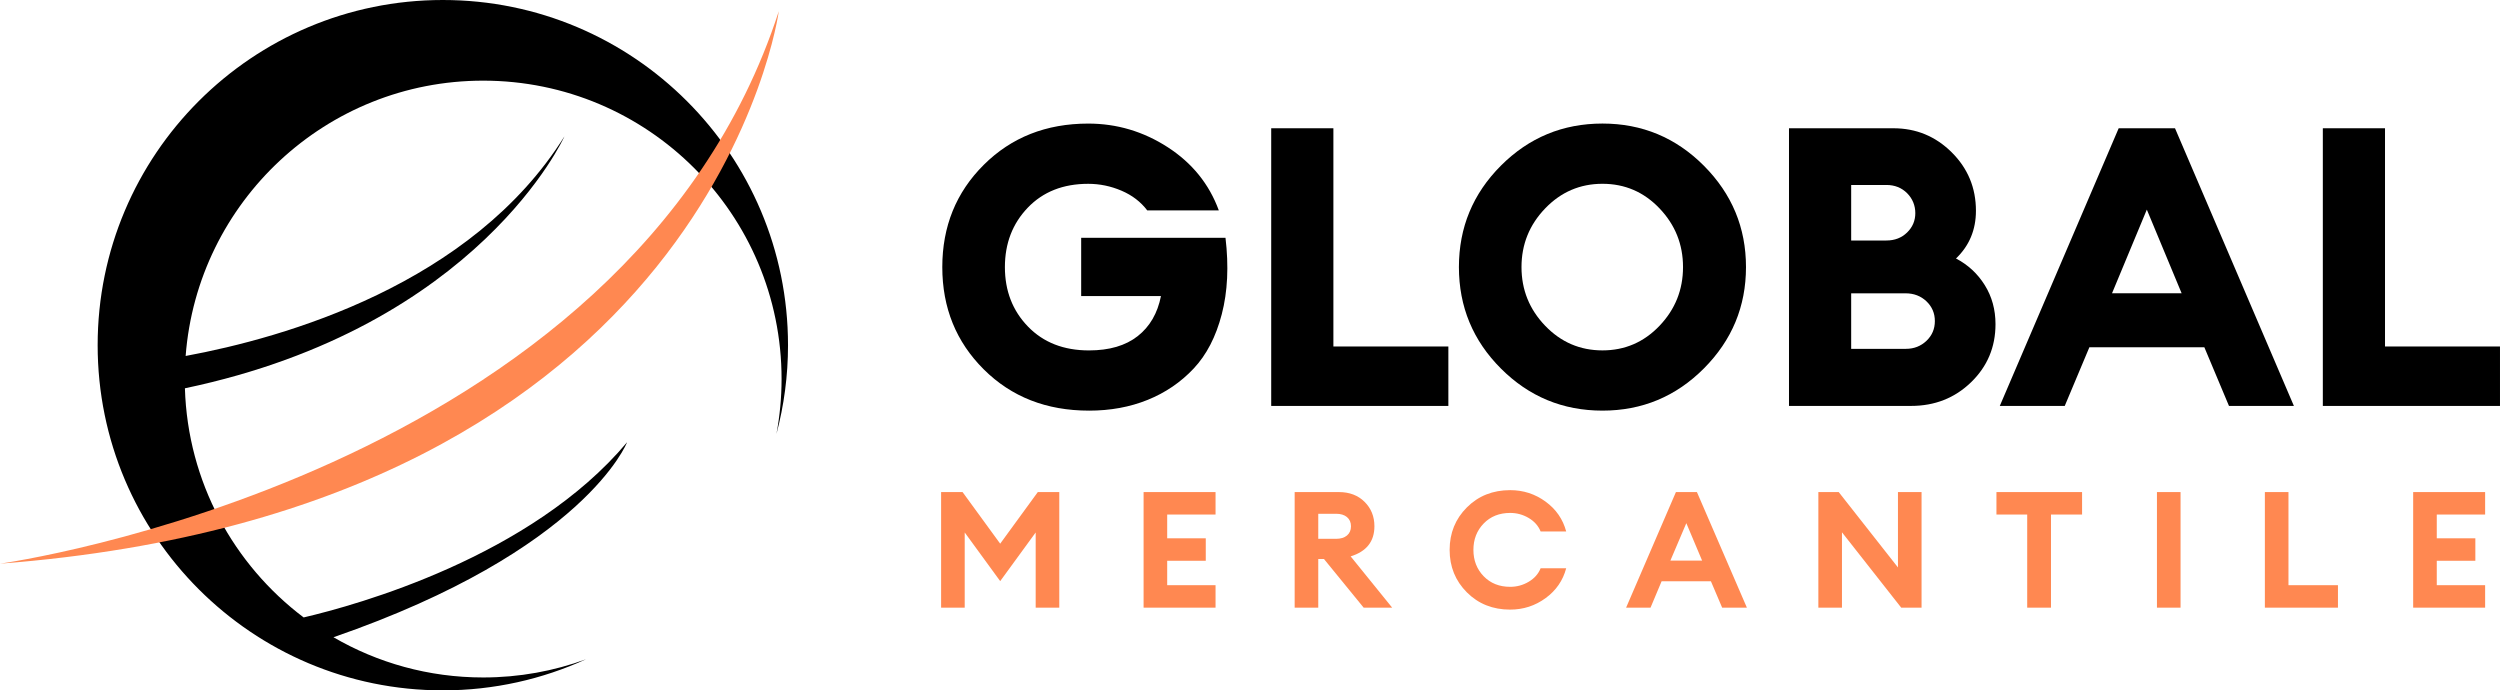 <?xml version="1.0" encoding="UTF-8"?> <svg xmlns="http://www.w3.org/2000/svg" id="Layer_1" version="1.1" viewBox="0 0 1672.56 461.87"><g><path d="M527.2,230.94C527.2,103.4,423.81,0,296.27,0S65.33,103.4,65.33,230.94s103.4,230.93,230.94,230.93c34.18,0,66.59-7.48,95.77-20.8-21.45,7.87-44.62,12.17-68.79,12.17-36.5,0-70.71-9.8-100.15-26.91,168.47-58.23,196.44-130.46,196.44-130.46-64.33,76.78-181.04,108.95-216.39,117.21-46.78-35.28-77.53-90.66-79.44-153.3,196.85-41.33,253.92-168.55,253.92-168.55-61.99,99.19-187.6,134.75-253.43,146.92,7.89-103.04,94-184.19,199.05-184.19,110.25,0,199.64,89.38,199.64,199.64,0,12.55-1.21,24.81-3.43,36.72,5.04-18.95,7.74-38.84,7.74-59.38Z"></path><path d="M0,377.11S419.95,319.07,521.04,7.5c0,0-44.62,333.03-521.04,369.61Z" fill="#ff8851"></path></g><g><path d="M728.54,274.72c-28.43,0-51.9-9.2-70.38-27.6-18.49-18.4-27.74-41.21-27.74-68.42s9.24-50.02,27.74-68.42c18.49-18.4,41.77-27.6,69.86-27.6,19.19,0,36.93,5.28,53.25,15.83,16.31,10.56,27.69,24.64,34.15,42.26h-47.88c-4.36-5.76-10.12-10.16-17.27-13.21-7.15-3.05-14.57-4.58-22.24-4.58-16.75,0-30.22,5.32-40.42,15.96-10.2,10.64-15.31,23.9-15.31,39.77s5.14,29.13,15.44,39.77c10.29,10.64,23.9,15.96,40.82,15.96,13.61,0,24.46-3.18,32.58-9.55,8.11-6.37,13.3-15.31,15.57-26.82h-53.38v-38.99h96.55c2.26,19.01,1.44,36.07-2.49,51.15-3.92,15.09-10.2,27.21-18.84,36.37-8.63,9.16-18.88,16.14-30.74,20.93-11.86,4.8-24.95,7.2-39.25,7.2Z"></path><path d="M850.47,271.58V85.81h41.6v146h76.92v39.77h-118.53Z"></path><path d="M1139.98,246.46c-18.75,18.84-41.39,28.26-67.9,28.26s-49.15-9.37-67.9-28.13c-18.75-18.75-28.13-41.38-28.13-67.9s9.38-49.14,28.13-67.9c18.75-18.75,41.38-28.13,67.9-28.13s49.14,9.42,67.9,28.26c18.75,18.84,28.13,41.43,28.13,67.77s-9.38,48.93-28.13,67.77ZM1033.75,217.94c10.55,10.99,23.33,16.48,38.33,16.48s27.73-5.49,38.2-16.48,15.7-24.07,15.7-39.25-5.23-28.26-15.7-39.25-23.2-16.48-38.2-16.48-27.78,5.5-38.33,16.48c-10.56,10.99-15.83,24.07-15.83,39.25s5.27,28.26,15.83,39.25Z"></path><path d="M1196.88,271.58V85.81h69.86c15.18,0,28.17,5.36,38.99,16.09,10.81,10.73,16.22,23.77,16.22,39.12,0,12.74-4.45,23.38-13.34,31.92,8.02,4.19,14.43,10.12,19.23,17.79,4.8,7.68,7.2,16.4,7.2,26.16,0,15.35-5.45,28.3-16.35,38.85-10.9,10.56-24.29,15.83-40.16,15.83h-81.63ZM1238.48,160.9h23.55c5.58,0,10.21-1.79,13.87-5.36,3.66-3.57,5.49-7.89,5.49-12.95s-1.83-9.68-5.49-13.34c-3.66-3.66-8.29-5.5-13.87-5.5h-23.55v37.15ZM1238.48,233.38h36.63c5.4,0,9.98-1.79,13.74-5.36,3.75-3.57,5.62-7.98,5.62-13.21s-1.88-9.64-5.62-13.21c-3.75-3.57-8.42-5.36-14-5.36h-36.37v37.15Z"></path><path d="M1337.91,271.58l79.54-185.77h37.68l79.54,185.77h-43.43l-16.48-39.25h-76.92l-16.48,39.25h-43.43ZM1413,196.22h46.57l-23.29-55.99-23.29,55.99Z"></path><path d="M1554.03,271.58V85.81h41.6v146h76.92v39.77h-118.53Z"></path></g><g><path d="M629.61,329.22h14.38l25.16,34.52,25.16-34.52h14.38v77.33h-15.79v-50.32l-23.74,32.56-23.74-32.56v50.32h-15.79v-77.33Z" fill="#ff8851"></path><path d="M765.09,406.54v-77.33h48.14v15.03h-32.35v15.9h25.81v15.03h-25.81v16.34h32.35v15.03h-48.14Z" fill="#ff8851"></path><path d="M866.16,406.54v-77.33h29.62c7.04,0,12.76,2.18,17.15,6.53,4.39,4.36,6.59,9.8,6.59,16.34,0,10.17-5.3,16.88-15.9,20.15l27.77,34.31h-19.06l-26.57-32.56h-3.81v32.56h-15.79ZM881.95,360.48h11.98c3.05,0,5.46-.74,7.24-2.23,1.78-1.49,2.67-3.54,2.67-6.15s-.89-4.66-2.67-6.15c-1.78-1.49-4.19-2.23-7.24-2.23h-11.98v16.77Z" fill="#ff8851"></path><path d="M1010.35,407.85c-11.62,0-21.27-3.85-28.97-11.54-7.7-7.7-11.54-17.17-11.54-28.43s3.85-20.73,11.54-28.42,17.35-11.54,28.97-11.54c8.78,0,16.68,2.56,23.69,7.68,7.01,5.12,11.6,11.78,13.78,19.98h-17.1c-1.52-3.77-4.19-6.79-8-9.04-3.81-2.25-7.93-3.38-12.36-3.38-7.26,0-13.18,2.36-17.75,7.08-4.57,4.72-6.86,10.6-6.86,17.64s2.29,12.92,6.86,17.64c4.57,4.72,10.49,7.08,17.75,7.08,4.43,0,8.55-1.12,12.36-3.38,3.81-2.25,6.48-5.26,8-9.04h17.1c-2.18,8.21-6.77,14.87-13.78,19.98-7.01,5.12-14.9,7.68-23.69,7.68Z" fill="#ff8851"></path><path d="M1087.9,406.54l33.33-77.33h14.05l33.43,77.33h-16.55l-7.51-17.64h-33l-7.41,17.64h-16.34ZM1128.19,350.02l-10.67,25.05h21.24l-10.56-25.05Z" fill="#ff8851"></path><path d="M1285.57,406.54h-13.61l-39.64-50.42v50.42h-15.79v-77.33h13.61l39.64,50.42v-50.42h15.79v77.33Z" fill="#ff8851"></path><path d="M1356.25,406.54v-62.3h-20.58v-15.03h57.29v15.03h-20.8v62.3h-15.9Z" fill="#ff8851"></path><path d="M1443.05,406.54v-77.33h15.79v77.33h-15.79Z" fill="#ff8851"></path><path d="M1515.25,406.54v-77.33h15.79v62.3h33.11v15.03h-48.9Z" fill="#ff8851"></path><path d="M1614.47,406.54v-77.33h48.14v15.03h-32.35v15.9h25.81v15.03h-25.81v16.34h32.35v15.03h-48.14Z" fill="#ff8851"></path></g></svg> 